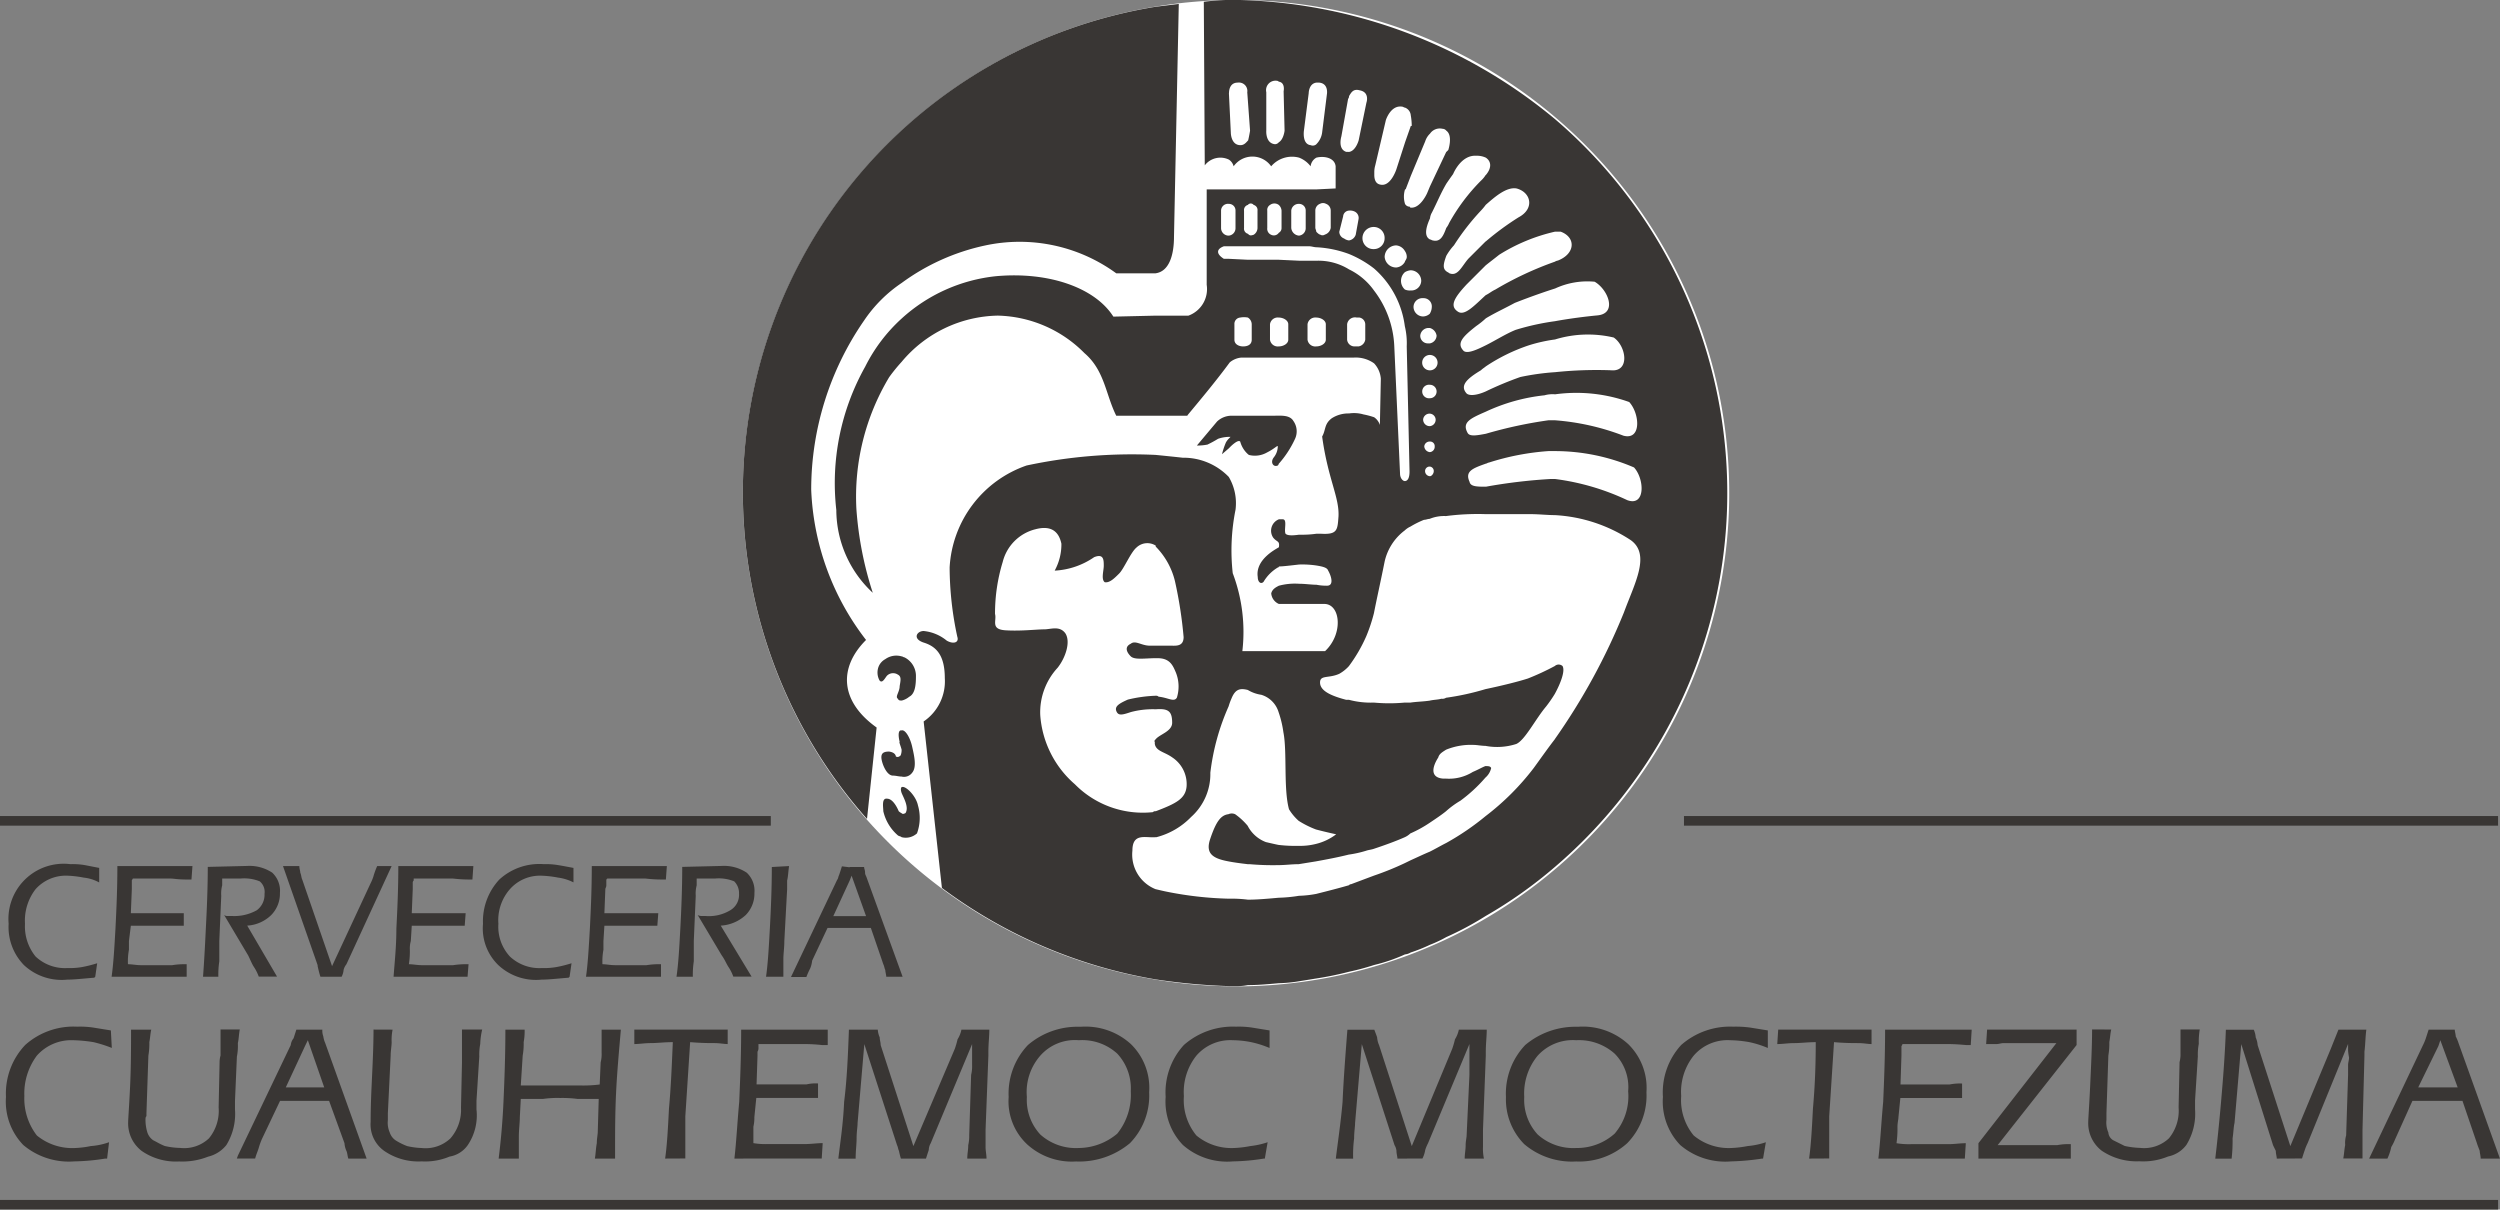 <svg xmlns="http://www.w3.org/2000/svg" width="89.111" height="43.114" viewBox="0 0 89.111 43.114"><rect x="0" y="0" width="89.111" height="43.114" fill="#808080" stroke="none"/><g transform="translate(-518.454 -436.607)"><path d="M562.495,471.765A17.579,17.579,0,1,0,544.933,454.2,17.611,17.611,0,0,0,562.495,471.765Z" fill="#fff" fill-rule="evenodd"/><rect width="27.475" height="0.343" transform="translate(518.454 465.694)" fill="#393634"/><rect width="89.043" height="0.343" transform="translate(518.454 479.379)" fill="#393634"/><rect width="29.018" height="0.343" transform="translate(578.478 465.694)" fill="#393634"/><path d="M528.641,475.366l.686-1.475.1-.206.583,1.681Zm-.206.48h1.749l.549,1.51a.8.8,0,0,0,.069.274c.034.069.034.171.068.274h.652l-1.475-4.116a.883.883,0,0,1-.069-.24.585.585,0,0,1-.034-.24h-.926l-.1.309a.46.46,0,0,0-.1.24l-1.886,3.944-.035.1h.652c.034-.137.1-.274.137-.411a2.609,2.609,0,0,1,.1-.275l.652-1.372Zm4.013-2.538h0a1.826,1.826,0,0,0-.034.446c0,.137-.035.309-.035.48l-.1,2.058v.24a.87.87,0,0,0,.069.446.534.534,0,0,0,.206.275,2.3,2.3,0,0,0,.411.205,2.611,2.611,0,0,0,.515.069,1.288,1.288,0,0,0,1.029-.343,1.546,1.546,0,0,0,.377-1.1l.035-1.613v-1.166h.72a2.6,2.6,0,0,0-.069.514,1.978,1.978,0,0,0-.034.446l-.1,1.578v.309a1.9,1.9,0,0,1-.309,1.269.989.989,0,0,1-.651.412,2.25,2.25,0,0,1-.995.171,2.144,2.144,0,0,1-1.338-.377,1.154,1.154,0,0,1-.48-1.029c0-.1,0-.549.034-1.269.035-.755.069-1.406.069-2.024Zm72.922,2.058h.686l-.618-1.681-.068.206-.72,1.475Zm0-2.058h.583c0,.069.034.172.034.24a1.579,1.579,0,0,1,.1.24l1.475,4.116h-.686c0-.1-.034-.2-.034-.274-.035-.1-.069-.172-.1-.274l-.515-1.51h-1.783l-.618,1.372a1.927,1.927,0,0,1-.137.275,1.891,1.891,0,0,1-.137.411H602.9l1.921-4.047a1.684,1.684,0,0,0,.1-.24l.1-.309Zm-30.733,4.219h0a2.013,2.013,0,0,0,1.372-.514,2.054,2.054,0,0,0,.48-1.51,1.691,1.691,0,0,0-.48-1.338,1.908,1.908,0,0,0-1.372-.48,1.691,1.691,0,0,0-1.372.549,2.116,2.116,0,0,0-.48,1.475,1.818,1.818,0,0,0,.48,1.338,1.9,1.9,0,0,0,1.372.48Zm0,.48h0a2.627,2.627,0,0,1-1.852-.617,2.272,2.272,0,0,1-.652-1.681,2.511,2.511,0,0,1,.686-1.852,2.779,2.779,0,0,1,1.818-.652h.068a2.4,2.4,0,0,1,1.784.617,2.178,2.178,0,0,1,.652,1.716,2.43,2.43,0,0,1-.686,1.818,2.556,2.556,0,0,1-1.818.651Zm6.826-4.047h0a3.578,3.578,0,0,0-.652-.206,4.258,4.258,0,0,0-.686-.069,1.592,1.592,0,0,0-1.3.549,2.073,2.073,0,0,0-.446,1.441,1.979,1.979,0,0,0,.446,1.406,1.953,1.953,0,0,0,1.337.446,3.718,3.718,0,0,0,.583-.069,2.75,2.75,0,0,0,.652-.137l-.1.583h-.034a8.525,8.525,0,0,1-1.1.1,2.471,2.471,0,0,1-1.818-.583,2.232,2.232,0,0,1-.617-1.715,2.494,2.494,0,0,1,.652-1.852,2.64,2.64,0,0,1,1.852-.652,3.752,3.752,0,0,1,.617.034l.618.1v.618Zm1.475,3.944h0c.068-.48.1-1.063.137-1.783.068-.755.1-1.509.1-2.367-.275,0-.549.034-.755.034-.24,0-.412.034-.617.034l.034-.514h3.327v.514c-.137,0-.274-.034-.48-.034-.172,0-.48,0-.858-.034l-.171,2.641V477.9Zm2.469,0h0c.069-.583.1-1.234.172-2.023.034-.789.068-1.647.068-2.573h3.087l-.034.549h-.171c-.378-.035-.584-.035-.652-.035h-1.612a.105.105,0,0,1-.035.069v.343l-.034,1.029h1.749a1.834,1.834,0,0,1,.446-.034v.515h-2.2l-.068.686c0,.068-.035.205-.035.342a3.785,3.785,0,0,1-.034.584,2.616,2.616,0,0,0,.515.034h1.337c.206,0,.412-.034.618-.034l-.035.548Zm3.567,0h0v-.548l2.779-3.568h-1.887c-.068,0-.172.034-.24.034h-.377l.034-.514h3.19v.549l-2.813,3.567h2.127a2.128,2.128,0,0,1,.48-.034v.514Zm4.734-4.6h0c-.035.137-.035.274-.069.446a2.448,2.448,0,0,1-.034.48l-.068,2.058v.24a.881.881,0,0,0,.068.446.35.35,0,0,0,.171.275l.412.205a2.935,2.935,0,0,0,.549.069,1.288,1.288,0,0,0,1.029-.343,1.548,1.548,0,0,0,.343-1.1l.034-1.613a1.224,1.224,0,0,0,.034-.24v-.926h.686a2.619,2.619,0,0,0-.034.514,1.978,1.978,0,0,0-.034.446l-.1,1.578v.309a2.114,2.114,0,0,1-.309,1.269,1.08,1.08,0,0,1-.652.412,2.314,2.314,0,0,1-1.029.171,2.211,2.211,0,0,1-1.337-.377,1.238,1.238,0,0,1-.48-1.029c0-.1.034-.549.068-1.269.034-.755.069-1.406.069-2.024Zm5.9,4.6h0c0-.068-.034-.171-.034-.274-.034-.069-.068-.137-.1-.206l-1.132-3.6-.24,2.813c-.034.137-.034.309-.069.549a5.608,5.608,0,0,1-.034.72h-.583c.069-.583.137-1.234.206-2.023s.137-1.647.172-2.573h.994a.8.8,0,0,1,.069.274.818.818,0,0,1,.069.275l1.166,3.6,1.44-3.464a2406.571,2406.571,0,0,1,.274-.686h.995c-.034.24-.034.514-.068.789v.137l-.069,2.641V477.9h-.686c.034-.171.034-.309.069-.48a.966.966,0,0,1,.034-.343l.069-2.161v-.343c0-.1.034-.171.034-.274a2,2,0,0,1-.034-.24v-.241l-1.441,3.534a1.8,1.8,0,0,0-.1.239c-.034.1-.069.206-.1.309Zm-42.7-.377h0a2.155,2.155,0,0,0,1.372-.514,2.211,2.211,0,0,0,.48-1.51,1.818,1.818,0,0,0-.48-1.338,1.851,1.851,0,0,0-1.372-.48,1.645,1.645,0,0,0-1.372.549,1.968,1.968,0,0,0-.48,1.475,1.818,1.818,0,0,0,.48,1.338,1.9,1.9,0,0,0,1.372.48Zm-.1.48h0a2.366,2.366,0,0,1-1.749-.617,2.1,2.1,0,0,1-.652-1.681,2.511,2.511,0,0,1,.686-1.852,2.711,2.711,0,0,1,1.818-.652h.068a2.4,2.4,0,0,1,1.784.617,2.178,2.178,0,0,1,.652,1.716,2.43,2.43,0,0,1-.686,1.818,2.827,2.827,0,0,1-1.921.651Zm6.894-4.047h0a3.531,3.531,0,0,0-.652-.206,3.466,3.466,0,0,0-.651-.069,1.6,1.6,0,0,0-1.3.549,2.078,2.078,0,0,0-.446,1.441,1.984,1.984,0,0,0,.446,1.406,1.958,1.958,0,0,0,1.338.446,3.716,3.716,0,0,0,.583-.069,2.9,2.9,0,0,0,.618-.137l-.1.583h-.034a7.6,7.6,0,0,1-1.1.1,2.386,2.386,0,0,1-1.784-.583,2.232,2.232,0,0,1-.617-1.715,2.5,2.5,0,0,1,.651-1.852,2.642,2.642,0,0,1,1.853-.652,3.164,3.164,0,0,1,.583.034l.617.1v.618Zm4.562,3.944h0c0-.068-.034-.171-.034-.274a.479.479,0,0,0-.069-.206l-1.166-3.6-.24,2.813c0,.137-.034.309-.034.549a4.517,4.517,0,0,0-.035.72h-.617c.068-.583.171-1.234.24-2.023.034-.789.1-1.647.172-2.573h.96c.034.1.068.172.1.274a.8.8,0,0,0,.069.275l1.166,3.6,1.44-3.464c.035-.1.069-.206.1-.343a1.016,1.016,0,0,0,.137-.343h.995c0,.24-.034.514-.034.789v.137l-.1,2.641v.618a1.679,1.679,0,0,0,.034.411h-.686c0-.171.034-.309.034-.48,0-.137.035-.274.035-.343l.1-2.161v-1.1l-1.475,3.534a1.565,1.565,0,0,0-.1.239,1.091,1.091,0,0,1-.1.309Zm-31.316,0h-.72c.068-.548.137-1.234.172-2.023s.068-1.647.068-2.573h.686a2.132,2.132,0,0,1-.034.446,2.381,2.381,0,0,1-.035.48l-.068,1.064h2.127a4.512,4.512,0,0,0,.686-.035l.034-.789a1.177,1.177,0,0,0,.034-.343v-.823h.686c-.068.789-.137,1.543-.171,2.264s-.035,1.406-.035,2.023v.309h-.72c.034-.2.034-.377.069-.548,0-.172.034-.309.034-.412l.034-1.166h-.754a4.2,4.2,0,0,0-.618-.034,3.753,3.753,0,0,0-.617.034h-.789l-.034.652c0,.205-.035.445-.035.685v.789Zm5.214,0h0c.069-.48.1-1.063.137-1.783.069-.755.1-1.509.137-2.367-.308,0-.548.034-.789.034-.205,0-.411.034-.583.034v-.514h3.328v.514c-.138,0-.275-.034-.481-.034-.171,0-.446,0-.857-.034l-.172,2.641V477.9Zm2.469,0h0c.069-.583.1-1.234.172-2.023.034-.789.069-1.647.069-2.573h3.086v.549h-.205a5.835,5.835,0,0,0-.617-.035h-1.647v.172a.269.269,0,0,1-.034.1v.137l-.034,1.029H547.2a1.427,1.427,0,0,1,.412-.034v.515h-2.2l-.069.686a1.389,1.389,0,0,1-.035.342v.584a2.455,2.455,0,0,0,.481.034h1.338c.24,0,.445-.034.651-.034l-.034.548Zm5.935,0h0a2.764,2.764,0,0,1-.069-.274c-.034-.069-.034-.137-.069-.206l-1.166-3.6-.24,2.813c0,.137-.035.309-.035.549,0,.206-.034.446-.034.72h-.617c.068-.583.172-1.234.206-2.023.1-.789.137-1.647.171-2.573h1.029a.807.807,0,0,0,.069.274c0,.1.034.172.034.275l1.166,3.6,1.475-3.464c.035-.1.069-.206.1-.343a1.014,1.014,0,0,0,.137-.343h.995c0,.24-.034.514-.034.789v.137l-.1,2.641v.618c0,.137.034.274.034.411h-.686c0-.171.034-.309.034-.48a1.39,1.39,0,0,0,.035-.343l.068-2.161a1.262,1.262,0,0,0,.035-.343v-.755l-1.475,3.534a.485.485,0,0,0-.069.239c-.034.1-.068.206-.1.309Zm-23.633-4.116h0v.034a1.913,1.913,0,0,1-.035.446l-.068,1.578v.309a2.114,2.114,0,0,1-.309,1.269,1.19,1.19,0,0,1-.651.412,2.506,2.506,0,0,1-1.03.171,2.139,2.139,0,0,1-1.337-.377,1.239,1.239,0,0,1-.481-1.029c0-.1.035-.549.069-1.269.034-.755.034-1.406.034-2.024h.721c-.035.137-.035.274-.069.446a2.448,2.448,0,0,1-.034.48l-.069,2.058v.1c-.034.035-.034.069-.034.137a1.533,1.533,0,0,0,.068.446.54.54,0,0,0,.206.275c.138.068.24.137.412.205a2.623,2.623,0,0,0,.549.069,1.288,1.288,0,0,0,1.029-.343,1.547,1.547,0,0,0,.343-1.1l.034-1.613a.913.913,0,0,1,.034-.24v-.926h.686c-.034.172-.034.343-.068.48Zm-4.494.172h0a4.662,4.662,0,0,0-.651-.206,5.174,5.174,0,0,0-.72-.069,1.641,1.641,0,0,0-1.3.549,2.26,2.26,0,0,0-.446,1.441,2.156,2.156,0,0,0,.446,1.406,1.99,1.99,0,0,0,1.372.446,3.357,3.357,0,0,0,.549-.069,2.449,2.449,0,0,0,.652-.137l-.069.583h-.069a7.576,7.576,0,0,1-1.1.1,2.524,2.524,0,0,1-1.818-.583,2.229,2.229,0,0,1-.618-1.715,2.511,2.511,0,0,1,.686-1.852,2.584,2.584,0,0,1,1.853-.652,3.164,3.164,0,0,1,.583.034l.617.1Z" fill="#393634" fill-rule="evenodd"/><path d="M546.58,467.477c-.034.24-.034.377-.069.515v.308l-.1,1.852c0,.241-.034.446-.034.652v.618h-.618c.069-.481.1-1.064.138-1.75.034-.652.068-1.372.068-2.161l.618-.034Zm2.161,1.784h.583l-.515-1.441-.068.172-.584,1.269Zm0-1.75h.514c0,.069.034.1.034.206,0,.069.035.1.069.206l1.269,3.5h-.583c0-.069-.034-.172-.034-.241-.035-.068-.035-.137-.069-.2l-.446-1.3h-1.544l-.548,1.166a1.035,1.035,0,0,1-.069.275,2.674,2.674,0,0,0-.137.309h-.549l1.646-3.465c.035-.034.035-.1.069-.171.034-.1.069-.206.1-.309l.275.034Zm-26.755.549h0a1.454,1.454,0,0,0-.548-.171,3.745,3.745,0,0,0-.583-.069,1.449,1.449,0,0,0-1.132.48,1.831,1.831,0,0,0-.378,1.235,1.7,1.7,0,0,0,.378,1.167,1.529,1.529,0,0,0,1.132.411,2.614,2.614,0,0,0,.514-.034,4.322,4.322,0,0,0,.549-.138l-.069.481-.034.034c-.411.034-.72.069-.96.069a1.966,1.966,0,0,1-1.544-.515,1.937,1.937,0,0,1-.549-1.475,1.968,1.968,0,0,1,2.2-2.126,2.618,2.618,0,0,1,.514.034l.514.1v.514Zm.446,3.362h0c.069-.481.1-1.064.138-1.715.034-.687.068-1.407.068-2.23h2.676l-.035.48h-.171c-.309,0-.481-.034-.549-.034h-1.372c0,.034-.034.034-.034.069v.308l-.035.858h1.887v.446h-1.887l-.068.548v.309a2.231,2.231,0,0,0-.035.515c.138,0,.309.034.447.034h1.131a2.806,2.806,0,0,1,.515-.034v.446Zm3.259,0h0c.034-.446.068-1.029.1-1.715.034-.652.069-1.407.069-2.2l1.406-.034a1.465,1.465,0,0,1,.892.24.882.882,0,0,1,.274.721,1.086,1.086,0,0,1-.309.788,1.333,1.333,0,0,1-.857.378l1.063,1.818h-.652a1.588,1.588,0,0,0-.171-.343c-.069-.1-.137-.275-.206-.412l-.857-1.441a.2.2,0,0,0,.137.035h.137a1.638,1.638,0,0,0,.892-.206.687.687,0,0,0,.274-.583.49.49,0,0,0-.171-.446,1.473,1.473,0,0,0-.686-.1h-.652v.24a1.183,1.183,0,0,0-.034.377l-.069,1.612v.721a3.167,3.167,0,0,0-.034.549Zm4.939,0h-.754c-.035-.1-.069-.241-.1-.378v-.034l-1.235-3.533h.583c0,.1.034.172.034.24.035.069.035.172.069.24l1.063,3.087,1.372-2.949a1.7,1.7,0,0,0,.1-.241,2.668,2.668,0,0,1,.137-.377h.515l-1.612,3.5a.543.543,0,0,0-.1.2.646.646,0,0,1-.069.241Zm1.853,0h0c.034-.481.1-1.064.1-1.715.035-.687.069-1.407.069-2.23h2.675l-.034.48h-.137a5.107,5.107,0,0,1-.549-.034H533.2v.069a.105.105,0,0,0-.034.068v.24l-.035.858h1.921l-.034.446h-1.887l-.034.548a.959.959,0,0,0-.034.309,2.914,2.914,0,0,1-.035.515c.138,0,.309.034.446.034h1.132a3.167,3.167,0,0,1,.549-.034l-.035.446Zm6.414-3.362h0a1.692,1.692,0,0,0-.549-.171,3.712,3.712,0,0,0-.618-.069,1.43,1.43,0,0,0-1.1.48,1.678,1.678,0,0,0-.411,1.235,1.563,1.563,0,0,0,.411,1.167,1.532,1.532,0,0,0,1.132.411,2.619,2.619,0,0,0,.515-.034,4.319,4.319,0,0,0,.549-.138l-.069.481-.034.034c-.412.034-.721.069-.961.069a1.964,1.964,0,0,1-1.543-.515,1.82,1.82,0,0,1-.549-1.475,2.181,2.181,0,0,1,.583-1.578,2.108,2.108,0,0,1,1.578-.548,2.629,2.629,0,0,1,.515.034c.206.034.377.068.549.1v.514Zm.445,3.362h0c.069-.481.1-1.064.138-1.715.034-.687.068-1.407.068-2.23h2.676l-.035.48h-.171a5.107,5.107,0,0,1-.549-.034H540.1c-.034.034-.034.034-.034.069v.171c0,.069-.035.1-.035.137l-.034.858h1.921l-.034.446h-1.887l-.034.548v.309a2.227,2.227,0,0,0-.035.515c.138,0,.275.034.446.034H541.5a2.806,2.806,0,0,1,.515-.034v.446Zm3.225,0h0c.068-.446.1-1.029.137-1.715.034-.652.068-1.407.068-2.2l1.407-.034a1.459,1.459,0,0,1,.891.24.879.879,0,0,1,.275.721,1.085,1.085,0,0,1-.309.788,1.429,1.429,0,0,1-.892.378l1.1,1.818h-.652a1.59,1.59,0,0,0-.171-.343c-.069-.1-.137-.275-.24-.412l-.858-1.441a.306.306,0,0,0,.172.035h.1a1.484,1.484,0,0,0,.892-.206.635.635,0,0,0,.309-.583.589.589,0,0,0-.172-.446,1.468,1.468,0,0,0-.686-.1h-.651v.24a1.183,1.183,0,0,0-.034.377l-.069,1.612v.721a3.167,3.167,0,0,0-.034.549Z" fill="#393634" fill-rule="evenodd"/><path d="M559.648,446.348c.48-.068.652-.651.652-1.3l.171-8.3-.823.1a17.533,17.533,0,0,0-10.29,28.949l.343-3.258c-1.3-.926-1.372-2.127-.377-3.121a9.353,9.353,0,0,1-1.955-5.351,10.59,10.59,0,0,1,1.886-6.037,4.933,4.933,0,0,1,1.338-1.337,7.769,7.769,0,0,1,2.984-1.338,5.841,5.841,0,0,1,4.665.994h1.406Zm1.132,5.077h-2.538c-.378-.755-.412-1.612-1.132-2.23a4.484,4.484,0,0,0-3.087-1.338,4.57,4.57,0,0,0-3.43,1.647,6.146,6.146,0,0,0-.446.549,8.271,8.271,0,0,0-1.167,4.7,12.431,12.431,0,0,0,.584,2.984,4.039,4.039,0,0,1-1.3-2.95,8.488,8.488,0,0,1,1.029-5.11,5.839,5.839,0,0,1,1.3-1.716,5.9,5.9,0,0,1,3.361-1.509c1.887-.171,3.533.412,4.185,1.441l1.509-.035h1.166a1.007,1.007,0,0,0,.652-1.1v-3.4h3.91l.686-.034v-.789c-.034-.309-.412-.377-.686-.309a.4.4,0,0,0-.206.309.943.943,0,0,0-.411-.309.977.977,0,0,0-.995.309.818.818,0,0,0-1.338,0,.4.4,0,0,0-.171-.24.7.7,0,0,0-.858.206l-.034-5.831a9.5,9.5,0,0,1,.995-.069,18.351,18.351,0,0,1,11.524,4.253,17.53,17.53,0,0,1,0,26.651,15.972,15.972,0,0,1-2.469,1.75,11.125,11.125,0,0,1-1.407.754,4.442,4.442,0,0,1-.583.275,5.766,5.766,0,0,1-.686.274.489.489,0,0,1-.205.069,5.976,5.976,0,0,1-1.1.377,8.67,8.67,0,0,1-.892.24,11.429,11.429,0,0,1-1.166.24l-.617.1a5.168,5.168,0,0,1-.721.069c-.377.034-.754.068-1.1.068a2.072,2.072,0,0,1-.446.035h-.24a21.825,21.825,0,0,1-2.607-.24,17.657,17.657,0,0,1-7.615-3.259l-.651-5.934a1.73,1.73,0,0,0,.754-1.544c0-.823-.308-1.131-.754-1.268-.412-.137-.24-.412,0-.412a1.528,1.528,0,0,1,.823.343c.24.137.446.069.377-.137a11.821,11.821,0,0,1-.274-2.47,4.082,4.082,0,0,1,2.744-3.636,17.978,17.978,0,0,1,4.6-.377c.343.034.686.069.96.1a2.246,2.246,0,0,1,1.647.686,1.843,1.843,0,0,1,.24,1.166,7.356,7.356,0,0,0-.1,2.264,5.916,5.916,0,0,1,.343,2.778h2.949c.652-.617.549-1.646,0-1.681h-1.646a.452.452,0,0,1-.274-.377c.034-.137.137-.206.274-.274a2.22,2.22,0,0,1,.721-.069c.205,0,.446.035.617.035a1.856,1.856,0,0,0,.377.034c.24,0,.172-.309.035-.549-.035-.1-.206-.137-.412-.171a3.454,3.454,0,0,0-.617-.035c-.309.035-.584.069-.721.069a.033.033,0,0,1-.034.034,1.45,1.45,0,0,0-.514.515c-.1.1-.206,0-.206-.172-.1-.652.72-1.029.754-1.063.035-.24-.068-.171-.205-.343a.438.438,0,0,1,.205-.652h.137c.172,0,.035.378.1.515.069.068.241.068.481.034a3.762,3.762,0,0,0,.617-.034h.171c.583.034.583-.137.618-.618.034-.686-.377-1.337-.583-2.847.137-.24.068-.445.343-.651a1.094,1.094,0,0,1,.617-.172,1.206,1.206,0,0,1,.514.035,2.8,2.8,0,0,1,.378.1.534.534,0,0,1,.206.275l.034-1.647a.9.9,0,0,0-.24-.548,1.122,1.122,0,0,0-.72-.206H562.7a.75.75,0,0,0-.412.171c-.48.652-.995,1.269-1.509,1.887Zm13.1,11.525h0c-.24.308-.48.651-.754,1.028a9.075,9.075,0,0,1-1.715,1.716,9.245,9.245,0,0,1-1.407.96c-.2.1-.377.206-.583.309-.24.1-.446.2-.686.308l-.205.1a10.359,10.359,0,0,1-1.1.446l-.823.309c-.034,0-.034,0-.069.034-.343.1-.754.206-1.166.309a3.816,3.816,0,0,1-.617.068,5.173,5.173,0,0,1-.721.069c-.377.034-.754.069-1.1.069a4.732,4.732,0,0,0-.686-.035,12.635,12.635,0,0,1-2.161-.24c-.172-.034-.309-.068-.446-.1a1.327,1.327,0,0,1-.823-1.372c0-.651.48-.446.823-.48h.034a2.635,2.635,0,0,0,1.235-.72,2.05,2.05,0,0,0,.686-1.578,8.172,8.172,0,0,1,.652-2.367,2.146,2.146,0,0,1,.1-.274c.137-.343.308-.378.583-.309a1.285,1.285,0,0,0,.48.172.925.925,0,0,1,.617.617,3.738,3.738,0,0,1,.172.72c.137.687,0,2.024.2,2.744a1.8,1.8,0,0,0,.344.412,3.383,3.383,0,0,0,.617.308c.377.1.72.172.72.172a1.947,1.947,0,0,1-.72.343,2.3,2.3,0,0,1-.617.069,5.12,5.12,0,0,1-.721-.034c-.171-.035-.309-.069-.446-.1a1.212,1.212,0,0,1-.651-.582,2.343,2.343,0,0,0-.446-.412.292.292,0,0,0-.24,0c-.275.034-.446.274-.652.892-.171.514.1.686.652.789.171.034.411.068.686.1h.068a9.418,9.418,0,0,0,1.029.034c.24,0,.481-.034.721-.034l.617-.1c.377-.069.754-.138,1.166-.241a3.914,3.914,0,0,0,.618-.137c.1-.034.171-.034.274-.068.412-.137.789-.275,1.1-.412a.7.7,0,0,0,.205-.137,4.382,4.382,0,0,0,.686-.377c.206-.138.412-.275.583-.412a3.155,3.155,0,0,1,.515-.377,5.369,5.369,0,0,0,.892-.824.627.627,0,0,0,.206-.343c-.035-.068-.1-.068-.206-.068-.1.034-.275.137-.446.206a1.6,1.6,0,0,1-.961.24h-.1c-.446-.035-.412-.378-.172-.755.034-.137.172-.205.274-.274a2.329,2.329,0,0,1,.995-.172c.1,0,.275.034.412.034a2.218,2.218,0,0,0,1.1-.068c.309-.137.686-.892,1.064-1.338a4.906,4.906,0,0,0,.308-.446c.206-.377.378-.823.275-.994a.207.207,0,0,0-.275,0,8.956,8.956,0,0,1-.96.445c-.309.1-.858.241-1.509.378a9.244,9.244,0,0,1-1.407.308.25.25,0,0,1-.171.035c-.1.034-.274.034-.412.068-.24.035-.446.035-.686.069h-.205a5.919,5.919,0,0,1-1.1,0,3.006,3.006,0,0,1-.892-.1h-.1c-.514-.137-.926-.309-.926-.617,0-.275.309-.138.686-.309a1.352,1.352,0,0,0,.343-.274,5.437,5.437,0,0,0,.618-1.063,5.873,5.873,0,0,0,.274-.824c.1-.514.24-1.132.377-1.818a1.908,1.908,0,0,1,.721-1.131.725.725,0,0,1,.205-.138,3.267,3.267,0,0,1,.481-.24c.068,0,.137-.034.2-.034a1.363,1.363,0,0,1,.583-.1,8.717,8.717,0,0,1,1.407-.069h1.577c.343,0,.618.035.892.035a5.456,5.456,0,0,1,2.71.891c.72.515.137,1.544-.24,2.573a22.513,22.513,0,0,1-2.47,4.528Zm-23.152,2.641h0c.137-.206-.068-.549-.137-.721-.034-.1-.034-.171,0-.206.137-.068.514.309.583.652a1.6,1.6,0,0,1-.034.995.592.592,0,0,1-.549.137c-.034-.034-.1-.034-.137-.068a1.612,1.612,0,0,1-.515-.858c0-.137-.069-.48.137-.446.24,0,.412.446.412.446a.433.433,0,0,0,.1.069c.034.034.069.034.137,0Zm-.171-2.059h0a.51.51,0,0,0,.034-.205c-.034-.138-.1-.275-.069-.275,0,0-.1-.377.035-.411h.034c.137-.035.309.274.377.583s.172.72,0,.926a.36.36,0,0,1-.377.137c-.1,0-.206-.034-.309-.034-.24,0-.412-.48-.412-.652,0-.137.069-.205.275-.205.24.034.24.171.24.171s.069.068.172-.035Zm.034-1.955h0c-.069,0-.1,0-.137-.068-.1-.069.068-.24.068-.446.035-.206.069-.343-.068-.412a.309.309,0,0,0-.378.035c-.068.068-.171.309-.274.171a.586.586,0,0,1-.034-.48.529.529,0,0,1,.24-.274.677.677,0,0,1,.583-.1c.034,0,.069.034.1.034a.739.739,0,0,1,.411.686c0,.309-.034.617-.24.72a.667.667,0,0,1-.274.137Zm9.055,3.945h0a.127.127,0,0,0-.1.034,3.4,3.4,0,0,1-2.778-.994,3.591,3.591,0,0,1-1.235-2.47,2.339,2.339,0,0,1,.617-1.681c.275-.343.481-.926.275-1.234-.206-.275-.515-.137-.755-.137-.274,0-.823.068-1.372.034s-.309-.343-.377-.584a6.282,6.282,0,0,1,.274-1.852,1.6,1.6,0,0,1,1.166-1.166q.773-.205.926.515a1.946,1.946,0,0,1-.24.96,2.721,2.721,0,0,0,1.407-.48c.343-.137.343.1.343.309,0,.171-.1.48.034.583.172.034.343-.138.515-.309s.411-.755.617-.926a.557.557,0,0,1,.686-.069v.035a2.64,2.64,0,0,1,.686,1.234,15.136,15.136,0,0,1,.308,1.99c0,.343-.274.308-.445.308h-.755c-.309,0-.514-.205-.686-.068-.206.1-.171.274,0,.446.137.137.515.068.892.068h.069c.446,0,.548.275.651.515a1.339,1.339,0,0,1,.034.891c-.1.172-.308,0-.651-.034a.127.127,0,0,0-.1-.034,4.931,4.931,0,0,0-.995.137c-.308.137-.48.24-.411.412s.205.137.514.034a3.01,3.01,0,0,1,.892-.1c.446-.034.583.069.583.48,0,.309-.446.412-.583.584-.034.034-.069.068-.034.1a.261.261,0,0,0,.034.172c.1.172.343.206.583.377a1.142,1.142,0,0,1,.515,1.029c-.035.446-.378.618-1.1.892Zm4.9-13.926h0c-.138-.205-.446-.171-.686-.171h-1.509a.753.753,0,0,0-.515.206l-.72.857a1.861,1.861,0,0,0,.377-.034,3.992,3.992,0,0,0,.378-.206,1.236,1.236,0,0,1,.377-.069h.068l-.068.069a.591.591,0,0,0-.1.137,2.906,2.906,0,0,0-.137.412l.24-.206.068-.069s.275-.274.343-.171a.926.926,0,0,0,.275.446.119.119,0,0,0,.068.034.871.871,0,0,0,.618-.1c.274-.137.377-.274.377-.206a.641.641,0,0,1-.137.378c-.138.171-.034.343.1.308a.073.073,0,0,0,.068-.068,3.6,3.6,0,0,0,.583-.892.637.637,0,0,0-.068-.652Zm-1.475-2.881h0v-.549a.289.289,0,0,0-.137-.24.748.748,0,0,0-.275,0,.226.226,0,0,0-.205.24v.549c0,.172.171.24.308.24.172,0,.309-.068.309-.24Zm.96.24h0c.172,0,.343-.1.343-.24v-.549c0-.137-.171-.24-.343-.24a.278.278,0,0,0-.309.24v.549a.278.278,0,0,0,.309.24Zm1.338,0h0c.171,0,.343-.1.343-.24v-.549c0-.137-.172-.24-.343-.24a.278.278,0,0,0-.309.24v.549a.278.278,0,0,0,.309.24Zm1.372,0h.137a.289.289,0,0,0,.24-.24v-.549a.251.251,0,0,0-.205-.24h-.1a.282.282,0,0,0-.342.24v.549a.265.265,0,0,0,.274.24Zm1.784,4.8h0c.1,0,.171-.1.171-.343l-.1-4.459a2.588,2.588,0,0,0-.068-.72,3.284,3.284,0,0,0-1.1-2.058,3.8,3.8,0,0,0-.892-.515,3.9,3.9,0,0,0-1.166-.24c-.069,0-.171-.034-.24-.034h-3.053c-.274.1-.274.274,0,.446h.172l.686.034h1.1l.721.034h.651a2.073,2.073,0,0,1,1.132.309,2.346,2.346,0,0,1,.892.755,3.5,3.5,0,0,1,.72,1.955l.206,4.562c0,.171.1.274.172.274Zm-5.591-8.815h0c.068.069.1.069.206.035a.292.292,0,0,0,.137-.241v-.617a.188.188,0,0,0-.137-.206.13.13,0,0,0-.206,0,.188.188,0,0,0-.137.206v.617a.188.188,0,0,0,.137.206Zm1.1-.034h0a.189.189,0,0,0,.1-.172v-.617a.3.3,0,0,0-.1-.206.258.258,0,0,0-.309,0,.208.208,0,0,0-.1.206v.617a.231.231,0,0,0,.137.241.215.215,0,0,0,.274-.069Zm.721.1h0a.266.266,0,0,0,.24-.275v-.617a.235.235,0,0,0-.24-.24.265.265,0,0,0-.275.24v.617a.3.3,0,0,0,.275.275Zm.617-.138h0c.034.035.1.1.137.1a.153.153,0,0,0,.171,0,.3.3,0,0,0,.207-.241v-.617a.258.258,0,0,0-.172-.24.221.221,0,0,0-.206,0,.257.257,0,0,0-.171.24v.617c0,.034.034.1.034.137Zm1.166.309h0a.3.3,0,0,0,.24-.205l.1-.55a.251.251,0,0,0-.137-.274.375.375,0,0,0-.206-.034.222.222,0,0,0-.206.206l-.137.548a.257.257,0,0,0,.171.24.362.362,0,0,0,.172.069Zm.892-.48h0a.4.4,0,0,0-.412.411.39.39,0,0,0,.412.378.381.381,0,0,0,.377-.378.388.388,0,0,0-.377-.411Zm1.1,1.235h0c.034-.069.068-.1.068-.172a.371.371,0,0,0-.068-.206.394.394,0,0,0-.309-.2.417.417,0,0,0-.412.411.412.412,0,0,0,.412.377.394.394,0,0,0,.309-.2Zm.205,1.029h0a.354.354,0,0,0,.378-.343.381.381,0,0,0-.378-.377.487.487,0,0,0-.205.068.415.415,0,0,0,0,.618.435.435,0,0,0,.205.034Zm.686.823h0a.489.489,0,0,0,.069-.24.293.293,0,0,0-.309-.309.317.317,0,0,0-.343.309.344.344,0,0,0,.343.343.371.371,0,0,0,.24-.1Zm0,1.063h0a.294.294,0,0,0,.24-.274.334.334,0,0,0-.24-.275h-.068a.3.3,0,0,0-.275.275.271.271,0,0,0,.275.274Zm0,.961h0a.274.274,0,1,0,0-.549.274.274,0,0,0,0,.549Zm0,.994h0a.24.24,0,1,0,0-.48.242.242,0,1,0,0,.48Zm0,.995h0a.23.23,0,0,0,.206-.24.222.222,0,0,0-.206-.206.23.23,0,0,0-.24.206.235.235,0,0,0,.24.24Zm0,.926h0a.192.192,0,0,0,.172-.206.162.162,0,0,0-.172-.171.191.191,0,0,0-.2.171.221.221,0,0,0,.2.206Zm0,.858h0c.069,0,.138-.1.138-.172a.157.157,0,0,0-.138-.171.161.161,0,0,0-.171.171.183.183,0,0,0,.171.172Zm-7.168-8.575h0a.266.266,0,0,0,.24-.275v-.617a.234.234,0,0,0-.24-.24.245.245,0,0,0-.275.24v.617a.271.271,0,0,0,.275.275Zm1.783-3.327h0c.172-.1.206-.412.206-.412l-.034-1.406s.068-.309-.172-.343c-.034-.035-.068-.035-.137-.035a.338.338,0,0,0-.309.412v1.372s-.034.446.309.48a.177.177,0,0,0,.137-.068Zm1.338.068h0a.711.711,0,0,0,.206-.412l.171-1.371s.069-.378-.274-.412h-.1c-.275.034-.275.377-.275.377l-.171,1.338s-.069.48.24.514a.192.192,0,0,0,.206-.034Zm1.166.275h0c.24-.035.343-.412.343-.412l.275-1.338s.137-.377-.24-.446c-.241-.068-.309.1-.378.206a.15.15,0,0,1-.034.1l-.24,1.338s-.138.446.171.549Zm2.2-.927h.035a2.219,2.219,0,0,0-.035-.377.322.322,0,0,0-.205-.275c-.035,0-.069-.034-.1-.034-.412-.068-.583.48-.583.48l-.378,1.613a.845.845,0,0,0-.034.24v.1c0,.137.034.308.206.343.377.1.583-.549.583-.549l.309-.96.205-.584Zm1.269.927h0l.069-.069s.172-.515-.069-.686a.178.178,0,0,0-.137-.069.423.423,0,0,0-.446.172.655.655,0,0,0-.171.274l-.515,1.235-.171.446a.033.033,0,0,1-.034.034.87.87,0,0,0,0,.515.188.188,0,0,0,.171.1.033.033,0,0,0,.034.034c.343.034.583-.515.583-.515l.1-.24.583-1.234Zm1.407.823h0c.206-.24.206-.48,0-.618a.747.747,0,0,0-.343-.068c-.549-.035-.823.651-.823.651-.1.138-.172.241-.241.343-.2.343-.308.618-.514,1.029a.5.5,0,0,0-.069.206c-.171.377-.2.652,0,.755.035,0,.069.034.1.034.275.069.378-.171.48-.446a.716.716,0,0,0,.1-.171,6.842,6.842,0,0,1,1.132-1.509.946.946,0,0,0,.172-.206Zm0,2.366h0a9.915,9.915,0,0,1,1.166-.857c.583-.309.446-.892-.069-1.029-.377-.069-.823.343-1.1.583a2.126,2.126,0,0,1-.172.206,8.457,8.457,0,0,0-.96,1.235,2.062,2.062,0,0,0-.275.377c-.1.274-.137.446,0,.549.035.034.069.034.1.068.309.137.446-.24.686-.514l.618-.618Zm-9.158-5.282h0l.068,1.406s0,.446.343.446c.138,0,.206-.1.275-.171.034-.137.068-.343.068-.343l-.1-1.372a.3.3,0,0,0-.342-.343c-.241,0-.309.206-.309.377Zm11.627,6h0a.345.345,0,0,1,.1-.035c.618-.24.652-.823.1-1.029h-.206a6.418,6.418,0,0,0-1.989.824c-.171.137-.309.24-.48.377l-.686.686c-.412.446-.618.754-.309.96.24.172.583-.206.995-.583.137-.068.206-.137.343-.2a11.968,11.968,0,0,1,2.126-.995Zm0,2.126h0c.549-.1,1.132-.171,1.509-.206.721-.068.378-.925-.1-1.2a2.737,2.737,0,0,0-1.407.24c-.754.24-1.44.515-1.44.515-.378.205-.686.343-1.029.548a3.033,3.033,0,0,1-.343.275c-.48.377-.721.617-.446.892.137.1.446-.035.789-.206s.72-.412,1.063-.549a8.844,8.844,0,0,1,1.406-.309Zm0,1.818h0a14.259,14.259,0,0,1,1.99-.068c.686.068.549-.858.1-1.167a4.006,4.006,0,0,0-2.093.069,5.594,5.594,0,0,0-.926.206,6.4,6.4,0,0,0-1.543.755c-.035.034-.1.068-.172.137-.514.308-.754.549-.514.823.1.1.377.069.686-.069a11.982,11.982,0,0,1,1.234-.514,8.821,8.821,0,0,1,1.235-.172Zm0,1.715h0a8.586,8.586,0,0,1,2.436.549c.651.172.583-.789.205-1.2a5.586,5.586,0,0,0-2.641-.275,1.048,1.048,0,0,0-.377.035,6.561,6.561,0,0,0-2.092.583c-.549.24-.858.377-.652.754.069.137.309.1.652.034a15.737,15.737,0,0,1,2.229-.48Zm0,2.093h0a8.566,8.566,0,0,1,2.573.754c.652.24.617-.754.24-1.166a7.14,7.14,0,0,0-2.813-.583h-.24a9,9,0,0,0-2.126.411c-.035,0-.069.035-.1.035-.48.171-.755.274-.583.651.034.172.274.172.583.172a19.154,19.154,0,0,1,2.3-.274Z" fill="#393634" fill-rule="evenodd"/></g></svg>